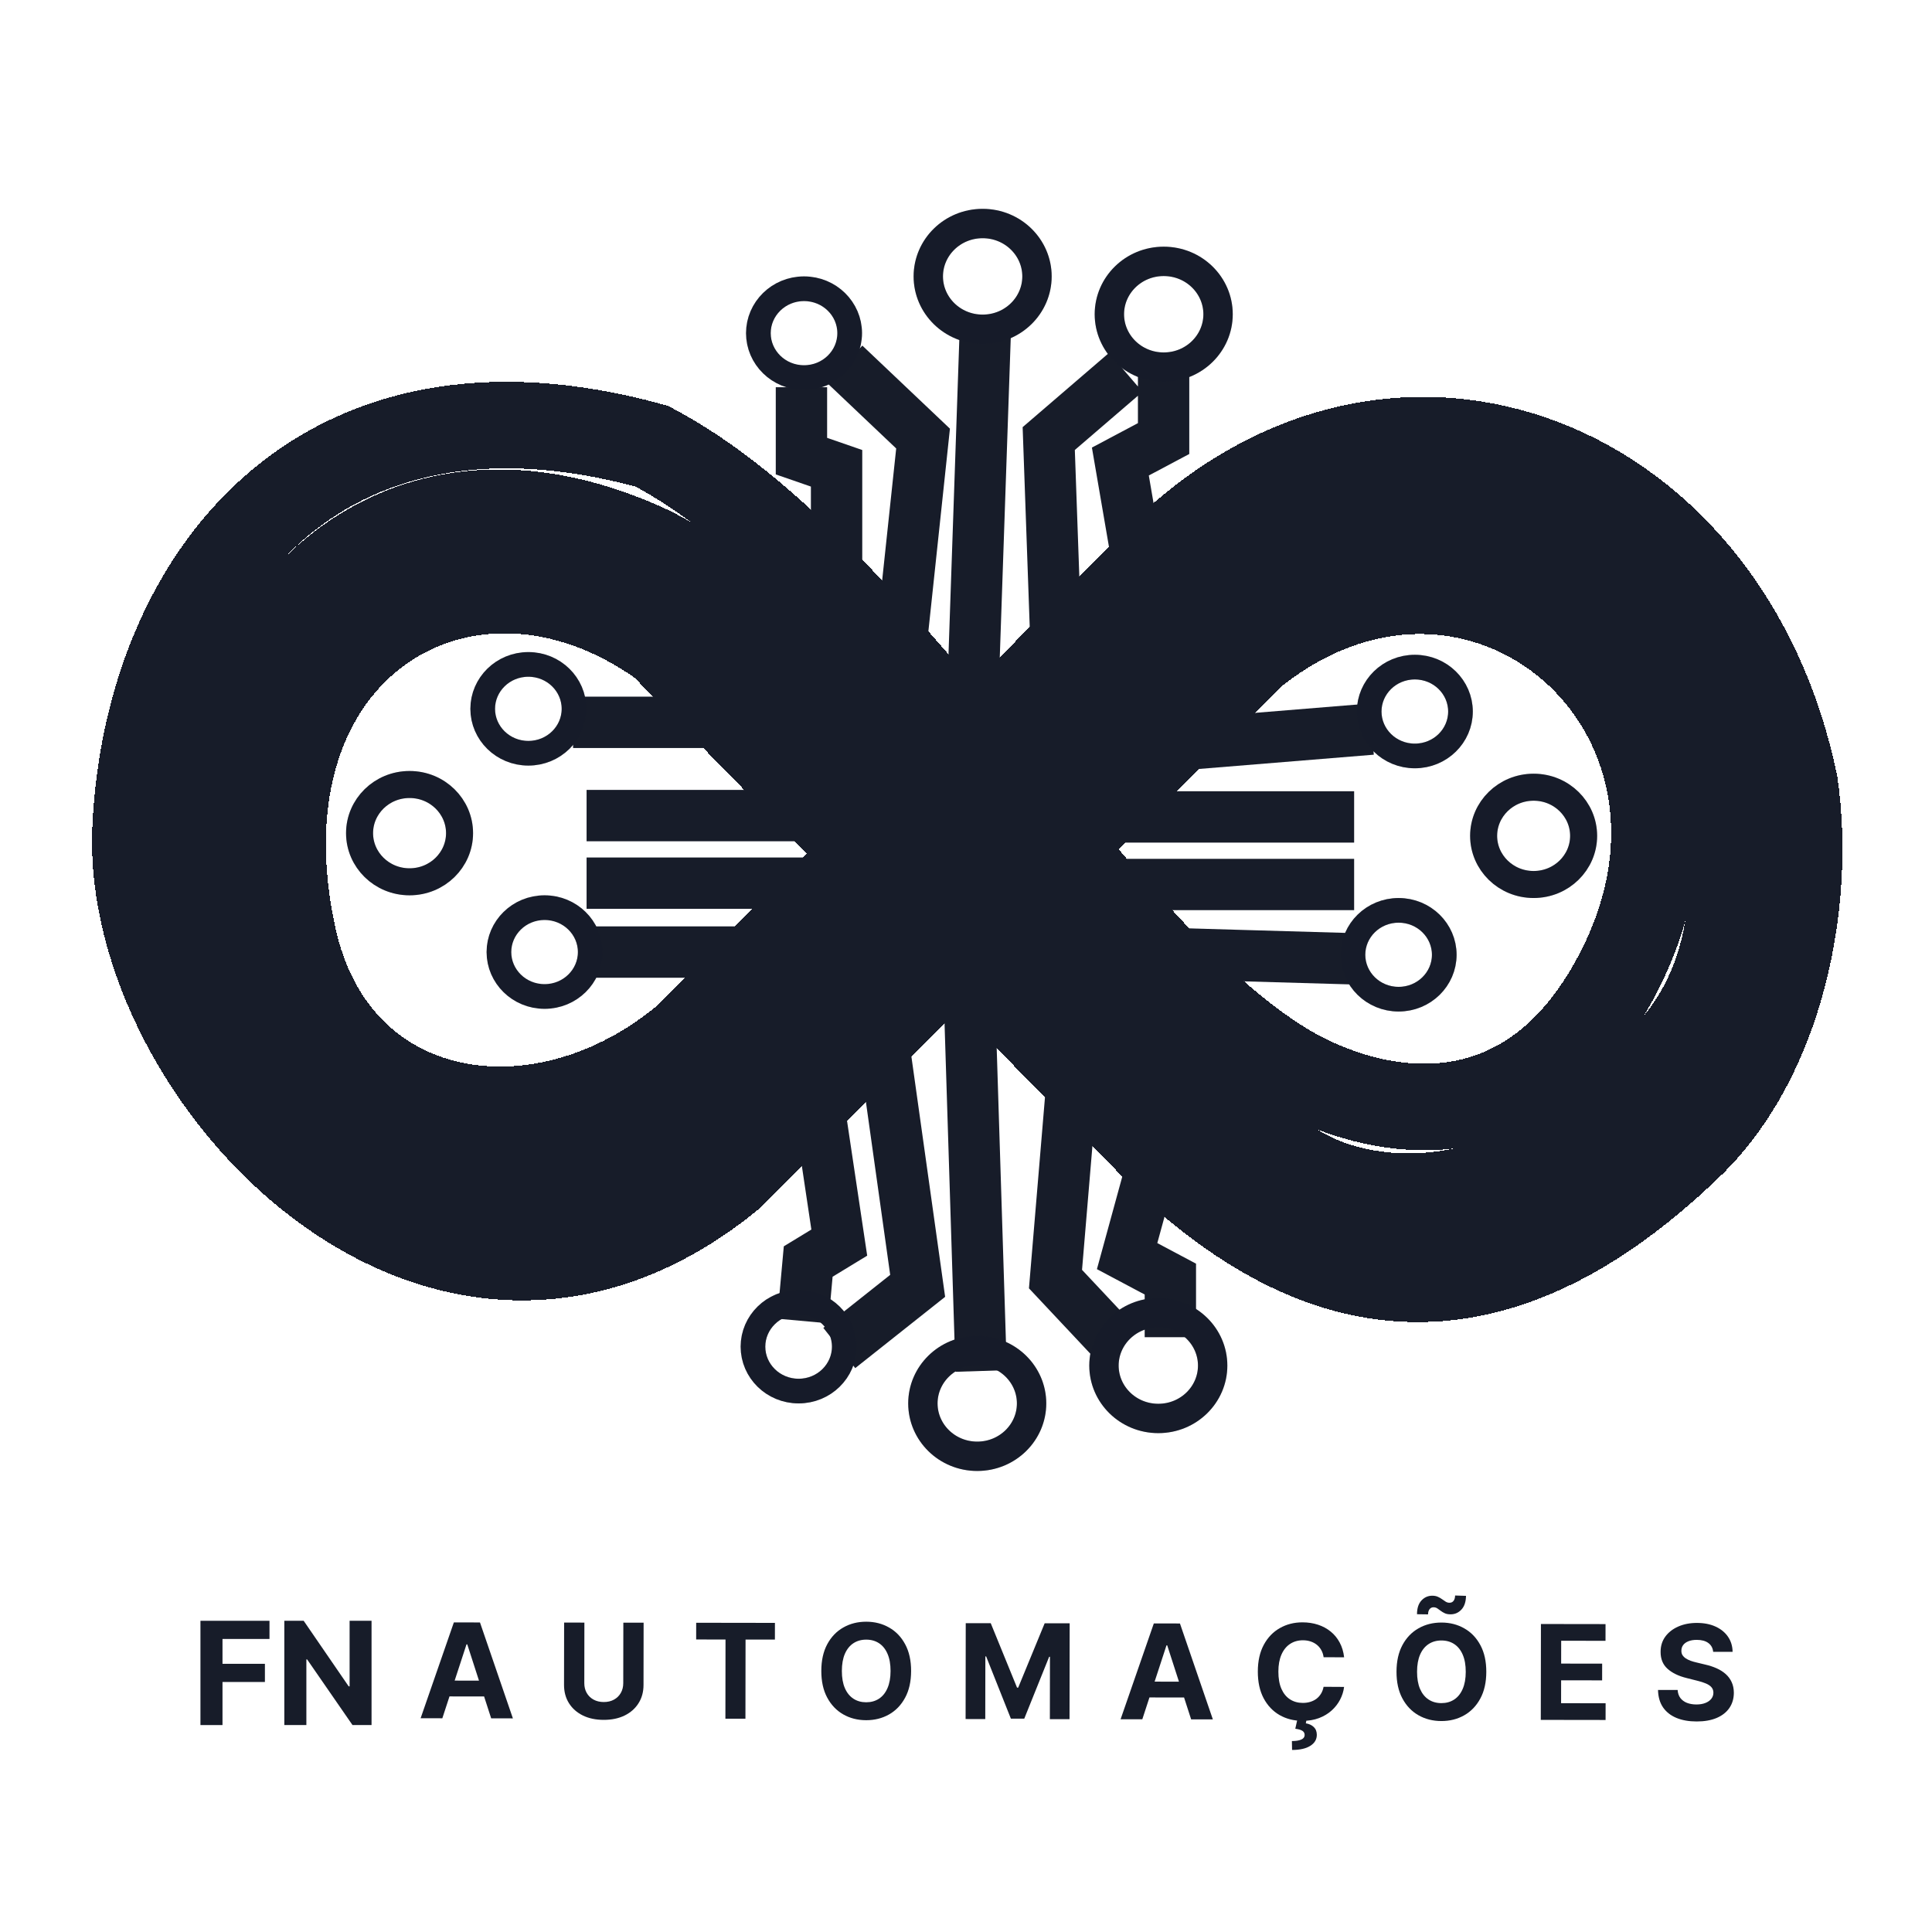 <svg width="800" height="800" viewBox="0 0 800 800" fill="none" xmlns="http://www.w3.org/2000/svg">
<g filter="url(#filter0_d_2_91)">
<path d="M709.389 678.136C709.236 676.572 708.573 675.356 707.398 674.489C706.223 673.621 704.628 673.186 702.612 673.183C701.242 673.181 700.085 673.373 699.141 673.759C698.197 674.133 697.472 674.655 696.967 675.326C696.475 675.998 696.229 676.76 696.227 677.613C696.2 678.324 696.348 678.944 696.67 679.474C697.006 680.005 697.464 680.464 698.045 680.853C698.626 681.228 699.297 681.559 700.059 681.844C700.821 682.117 701.635 682.351 702.501 682.546L706.067 683.404C707.798 683.794 709.387 684.314 710.833 684.962C712.279 685.61 713.532 686.407 714.59 687.352C715.649 688.297 716.468 689.409 717.047 690.69C717.64 691.97 717.941 693.437 717.952 695.091C717.935 697.521 717.312 699.627 716.082 701.408C714.864 703.177 713.105 704.551 710.803 705.529C708.514 706.495 705.754 706.976 702.523 706.971C699.318 706.967 696.528 706.471 694.151 705.486C691.787 704.5 689.942 703.043 688.613 701.116C687.298 699.175 686.61 696.777 686.55 693.921L694.672 693.933C694.761 695.264 695.14 696.376 695.811 697.269C696.494 698.149 697.405 698.816 698.541 699.269C699.691 699.711 700.989 699.932 702.437 699.934C703.858 699.936 705.093 699.731 706.14 699.319C707.2 698.907 708.022 698.334 708.605 697.598C709.187 696.862 709.479 696.016 709.481 695.06C709.482 694.168 709.218 693.418 708.689 692.81C708.173 692.202 707.411 691.684 706.404 691.256C705.409 690.828 704.189 690.438 702.742 690.087L698.421 688.995C695.075 688.176 692.434 686.899 690.498 685.165C688.562 683.43 687.602 681.096 687.62 678.162C687.61 675.759 688.253 673.66 689.548 671.865C690.856 670.071 692.648 668.671 694.924 667.666C697.2 666.662 699.785 666.161 702.68 666.166C705.627 666.17 708.198 666.678 710.393 667.689C712.601 668.7 714.318 670.105 715.543 671.903C716.768 673.701 717.399 675.783 717.434 678.148L709.389 678.136Z" fill="#171C29"/>
<path d="M638.009 706.315L638.068 666.614L664.819 666.653L664.809 673.573L646.451 673.547L646.437 683.007L663.419 683.031L663.409 689.952L646.427 689.927L646.413 699.406L664.849 699.433L664.838 706.354L638.009 706.315Z" fill="#171C29"/>
<path d="M615.444 686.431C615.438 690.761 614.612 694.443 612.966 697.477C611.334 700.512 609.107 702.828 606.288 704.427C603.481 706.012 600.326 706.802 596.824 706.797C593.296 706.792 590.131 705.986 587.329 704.379C584.527 702.773 582.314 700.45 580.69 697.41C579.066 694.371 578.257 690.693 578.264 686.377C578.27 682.047 579.09 678.365 580.722 675.331C582.355 672.296 584.575 669.986 587.382 668.401C590.188 666.802 593.356 666.006 596.884 666.011C600.386 666.016 603.538 666.822 606.34 668.428C609.155 670.022 611.375 672.339 612.999 675.378C614.636 678.417 615.451 682.102 615.444 686.431ZM606.934 686.419C606.938 683.614 606.522 681.249 605.685 679.322C604.86 677.395 603.693 675.933 602.182 674.936C600.672 673.938 598.902 673.438 596.873 673.435C594.844 673.432 593.073 673.927 591.559 674.92C590.046 675.913 588.868 677.372 588.025 679.296C587.195 681.22 586.778 683.585 586.774 686.389C586.77 689.194 587.18 691.559 588.004 693.486C588.841 695.413 590.015 696.875 591.526 697.872C593.036 698.869 594.806 699.37 596.835 699.373C598.864 699.376 600.635 698.881 602.149 697.888C603.662 696.895 604.834 695.436 605.664 693.512C606.507 691.587 606.93 689.223 606.934 686.419ZM591.325 662.63L586.751 662.565C586.754 660.096 587.364 658.204 588.581 656.888C589.798 655.571 591.291 654.908 593.062 654.897C593.967 654.899 594.742 655.049 595.388 655.347C596.033 655.632 596.621 655.969 597.15 656.357C597.679 656.746 598.183 657.089 598.661 657.387C599.138 657.672 599.655 657.815 600.211 657.816C600.96 657.804 601.53 657.527 601.918 656.985C602.319 656.43 602.521 655.706 602.522 654.814L607.039 654.957C607.009 657.399 606.386 659.285 605.169 660.614C603.953 661.931 602.465 662.594 600.708 662.605C599.752 662.616 598.944 662.473 598.285 662.175C597.64 661.876 597.071 661.54 596.581 661.164C596.09 660.776 595.613 660.432 595.148 660.135C594.683 659.837 594.16 659.687 593.578 659.686C592.906 659.685 592.363 659.95 591.949 660.479C591.535 661.008 591.327 661.725 591.325 662.63Z" fill="#171C29"/>
<path d="M556.574 680.394L548.084 680.381C547.93 679.282 547.615 678.306 547.138 677.453C546.661 676.586 546.048 675.848 545.3 675.24C544.551 674.631 543.686 674.165 542.704 673.84C541.735 673.516 540.682 673.353 539.545 673.351C537.49 673.348 535.7 673.856 534.173 674.875C532.647 675.881 531.462 677.352 530.619 679.289C529.776 681.214 529.353 683.552 529.349 686.305C529.345 689.135 529.761 691.514 530.598 693.441C531.449 695.367 532.635 696.823 534.159 697.807C535.682 698.792 537.446 699.285 539.449 699.288C540.573 699.29 541.614 699.143 542.571 698.847C543.54 698.551 544.4 698.12 545.151 697.552C545.901 696.972 546.522 696.268 547.015 695.442C547.52 694.615 547.87 693.673 548.066 692.613L556.556 692.664C556.334 694.486 555.782 696.243 554.901 697.935C554.033 699.613 552.861 701.117 551.386 702.446C549.923 703.762 548.177 704.807 546.147 705.579C544.13 706.339 541.848 706.716 539.302 706.713C535.761 706.708 532.596 705.902 529.807 704.295C527.031 702.688 524.837 700.365 523.226 697.326C521.628 694.287 520.832 690.609 520.839 686.292C520.845 681.963 521.665 678.281 523.298 675.247C524.93 672.212 527.144 669.902 529.937 668.316C532.731 666.718 535.873 665.921 539.362 665.926C541.662 665.93 543.794 666.256 545.758 666.905C547.734 667.554 549.484 668.5 551.007 669.743C552.53 670.973 553.769 672.48 554.722 674.265C555.689 676.05 556.306 678.093 556.574 680.394ZM537.229 706.051L541.029 706.056L540.716 707.742C542.047 707.951 543.132 708.45 543.97 709.24C544.822 710.029 545.254 711.102 545.265 712.459C545.275 714.385 544.381 715.915 542.583 717.05C540.785 718.197 538.264 718.769 535.02 718.764L534.948 715.081C536.576 715.083 537.849 714.885 538.768 714.485C539.699 714.099 540.184 713.492 540.224 712.665C540.251 711.877 539.948 711.276 539.316 710.861C538.683 710.447 537.695 710.154 536.351 709.984L537.229 706.051Z" fill="#171C29"/>
<path d="M473.005 706.073L464.01 706.06L477.774 666.379L488.591 666.395L502.219 706.116L493.224 706.102L483.324 675.459L483.014 675.459L473.005 706.073ZM472.466 690.467L493.712 690.498L493.702 697.05L472.456 697.019L472.466 690.467Z" fill="#171C29"/>
<path d="M399.893 666.265L410.245 666.28L421.139 692.97L421.604 692.971L432.576 666.313L442.928 666.328L442.87 706.029L434.728 706.017L434.766 680.176L434.436 680.176L424.125 705.807L418.581 705.799L408.344 680.041L408.015 680.04L407.977 705.978L399.835 705.966L399.893 666.265Z" fill="#171C29"/>
<path d="M377.27 686.082C377.263 690.411 376.437 694.093 374.792 697.128C373.159 700.163 370.933 702.479 368.113 704.077C365.306 705.663 362.152 706.453 358.649 706.448C355.121 706.443 351.956 705.637 349.154 704.03C346.352 702.424 344.139 700.101 342.515 697.061C340.891 694.022 340.083 690.344 340.089 686.028C340.095 681.698 340.915 678.016 342.548 674.982C344.181 671.947 346.4 669.637 349.207 668.051C352.014 666.453 355.181 665.656 358.709 665.662C362.211 665.667 365.364 666.473 368.166 668.079C370.981 669.673 373.2 671.99 374.824 675.029C376.461 678.068 377.276 681.753 377.27 686.082ZM368.76 686.07C368.764 683.265 368.347 680.9 367.51 678.973C366.686 677.046 365.518 675.584 364.008 674.587C362.497 673.589 360.727 673.089 358.698 673.086C356.669 673.083 354.898 673.578 353.385 674.571C351.871 675.564 350.693 677.023 349.85 678.947C349.02 680.871 348.603 683.236 348.599 686.04C348.595 688.844 349.005 691.21 349.829 693.137C350.667 695.064 351.84 696.526 353.351 697.523C354.862 698.52 356.631 699.02 358.66 699.023C360.689 699.026 362.461 698.531 363.974 697.539C365.488 696.546 366.659 695.087 367.489 693.163C368.332 691.238 368.756 688.874 368.76 686.07Z" fill="#171C29"/>
<path d="M288.266 673.022L288.276 666.101L320.882 666.149L320.872 673.069L308.718 673.052L308.67 705.832L300.373 705.82L300.421 673.039L288.266 673.022Z" fill="#171C29"/>
<path d="M258.112 666.057L266.506 666.069L266.468 691.852C266.464 694.746 265.769 697.278 264.383 699.448C263.01 701.617 261.088 703.307 258.618 704.518C256.148 705.716 253.272 706.313 249.989 706.308C246.694 706.303 243.813 705.698 241.346 704.493C238.879 703.274 236.963 701.578 235.596 699.405C234.229 697.232 233.548 694.698 233.552 691.803L233.59 666.021L241.984 666.033L241.947 691.098C241.945 692.61 242.272 693.955 242.93 695.132C243.6 696.309 244.542 697.234 245.756 697.908C246.97 698.582 248.384 698.92 250 698.922C251.628 698.925 253.044 698.591 254.247 697.921C255.463 697.25 256.401 696.328 257.062 695.153C257.735 693.978 258.073 692.634 258.076 691.122L258.112 666.057Z" fill="#171C29"/>
<path d="M183.163 705.648L174.169 705.635L187.932 665.954L198.749 665.97L212.377 705.691L203.382 705.678L193.482 675.035L193.172 675.034L183.163 705.648ZM182.624 690.042L203.87 690.073L203.861 696.626L182.614 696.594L182.624 690.042Z" fill="#171C29"/>
<path d="M153.85 665.28V708.461H145.964L127.178 681.283H126.861V708.461H117.732V665.28H125.744L144.383 692.437H144.762V665.28H153.85Z" fill="#171C29"/>
<path d="M83 708.461V665.28H111.591V672.807H92.13V683.096H109.693V690.623H92.13V708.461H83Z" fill="#171C29"/>
</g>
<g filter="url(#filter1_d_2_91)">
<g filter="url(#filter2_d_2_91)">
<path d="M400.686 275.606L405.722 129.003M371.589 251.545L379.983 172.648L347.529 141.873M344.171 224.127V184.958L329.623 179.922V151.385M434.819 251.545L432.022 172.648L463.916 145.23M467.833 217.972L461.678 182.161L479.584 172.648V145.23" stroke="#171C29" stroke-width="21.263"/>
</g>
<g filter="url(#filter3_d_2_91)">
<path d="M399.008 398.709L404.044 558.742M364.315 427.806L377.745 523.49L345.29 549.229M336.337 445.711L345.29 505.584L332.421 513.418L330.182 538.038M442.094 433.961L434.819 520.692L460.559 548.11M475.667 470.332L464.476 511.179L482.382 520.692V544.753" stroke="#171C29" stroke-width="21.263"/>
</g>
<path d="M351.835 133.479C351.835 143.534 343.476 151.871 332.931 151.871C322.387 151.871 314.028 143.534 314.028 133.479C314.028 123.424 322.387 115.087 332.931 115.087C343.476 115.087 351.835 123.424 351.835 133.479Z" stroke="#171C29" stroke-width="10.218"/>
<path d="M351.835 133.479C351.835 143.534 343.476 151.871 332.931 151.871C322.387 151.871 314.028 143.534 314.028 133.479C314.028 123.424 322.387 115.087 332.931 115.087C343.476 115.087 351.835 123.424 351.835 133.479Z" stroke="#171C29" stroke-opacity="0.2" stroke-width="10.218"/>
<path d="M349.597 553.146C349.597 543.091 341.238 534.754 330.693 534.754C320.149 534.754 311.79 543.091 311.79 553.146C311.79 563.201 320.149 571.538 330.693 571.538C341.238 571.538 349.597 563.201 349.597 553.146Z" stroke="#171C29" stroke-width="10.218"/>
<path d="M349.597 553.146C349.597 543.091 341.238 534.754 330.693 534.754C320.149 534.754 311.79 543.091 311.79 553.146C311.79 563.201 320.149 571.538 330.693 571.538C341.238 571.538 349.597 563.201 349.597 553.146Z" stroke="#171C29" stroke-opacity="0.2" stroke-width="10.218"/>
<path d="M429.394 109.978C429.394 121.948 419.443 131.873 406.89 131.873C394.338 131.873 384.386 121.948 384.386 109.978C384.386 98.008 394.338 88.082 406.89 88.082C419.443 88.082 429.394 98.008 429.394 109.978Z" stroke="#171C29" stroke-width="12.164"/>
<path d="M429.394 109.978C429.394 121.948 419.443 131.873 406.89 131.873C394.338 131.873 384.386 121.948 384.386 109.978C384.386 98.008 394.338 88.082 406.89 88.082C419.443 88.082 429.394 98.008 429.394 109.978Z" stroke="#171C29" stroke-opacity="0.2" stroke-width="12.164"/>
<path d="M427.156 576.647C427.156 564.677 417.204 554.752 404.652 554.752C392.099 554.752 382.148 564.677 382.148 576.647C382.148 588.617 392.099 598.543 404.652 598.543C417.204 598.543 427.156 588.617 427.156 576.647Z" stroke="#171C29" stroke-width="12.164"/>
<path d="M427.156 576.647C427.156 564.677 417.204 554.752 404.652 554.752C392.099 554.752 382.148 564.677 382.148 576.647C382.148 588.617 392.099 598.543 404.652 598.543C417.204 598.543 427.156 588.617 427.156 576.647Z" stroke="#171C29" stroke-opacity="0.2" stroke-width="12.164"/>
<path d="M504.375 125.645C504.375 137.615 494.423 147.541 481.871 147.541C469.318 147.541 459.367 137.615 459.367 125.645C459.367 113.675 469.318 103.75 481.871 103.75C494.423 103.75 504.375 113.675 504.375 125.645Z" stroke="#171C29" stroke-width="12.164"/>
<path d="M504.375 125.645C504.375 137.615 494.423 147.541 481.871 147.541C469.318 147.541 459.367 137.615 459.367 125.645C459.367 113.675 469.318 103.75 481.871 103.75C494.423 103.75 504.375 113.675 504.375 125.645Z" stroke="#171C29" stroke-opacity="0.2" stroke-width="12.164"/>
<path d="M502.136 560.98C502.136 549.01 492.185 539.084 479.632 539.084C467.08 539.084 457.129 549.01 457.129 560.98C457.129 572.95 467.08 582.875 479.632 582.875C492.185 582.875 502.136 572.95 502.136 560.98Z" stroke="#171C29" stroke-width="12.164"/>
<path d="M502.136 560.98C502.136 549.01 492.185 539.084 479.632 539.084C467.08 539.084 457.129 549.01 457.129 560.98C457.129 572.95 467.08 582.875 479.632 582.875C492.185 582.875 502.136 572.95 502.136 560.98Z" stroke="#171C29" stroke-opacity="0.2" stroke-width="12.164"/>
<g filter="url(#filter4_d_2_91)">
<path d="M347.529 328.764H242.892M333.54 356.742H242.892M307.8 290.155H237.296M313.396 385.279H242.892" stroke="#171C29" stroke-width="21.263" stroke-linejoin="round"/>
</g>
<g filter="url(#filter5_d_2_91)">
<path d="M485.739 299.667L567.994 292.953M458.88 329.324H560.719M462.797 357.302H560.719M482.941 385.839L560.719 388.077L517.074 386.821" stroke="#171C29" stroke-width="21.263"/>
</g>
<g filter="url(#filter6_d_2_91)">
<path d="M56.118 334.304C60.726 231.905 130.539 137.34 269.925 175.825C319.636 201.964 364.462 256.888 400.608 298.369C440.295 339.664 481.557 400.361 529.866 431.025C563.254 452.218 630.789 470.419 670.315 393.493C726.122 284.878 612.015 187.71 519.234 261.438L302.686 477.986C182.329 576.639 51.51 436.702 56.118 334.304Z" stroke="#171C29" stroke-width="35.812" shape-rendering="crispEdges"/>
</g>
<g filter="url(#filter7_di_2_91)">
<path d="M90.251 308.564C105.913 229.909 171.946 171.481 265.195 212.197C312.299 232.765 348.451 290.91 382.702 323.549C420.308 356.042 495.281 448.262 541.057 472.391C572.694 489.066 639.735 492.098 697.369 414.879C765.505 323.59 647.569 115.517 505.442 239.179L314.437 425.947C210.556 540.22 64.029 440.248 90.251 308.564Z" stroke="#171C29" stroke-width="35.812" shape-rendering="crispEdges"/>
</g>
<g filter="url(#filter8_di_2_91)">
<path d="M284.287 416.122C224.441 466.579 138.598 453.834 121.342 374.375C95.09 253.498 193.883 195.686 274.408 253.498L487.34 471.272C538.259 516.596 609.403 548.266 699.97 460.64C737.317 424.506 750.181 360.85 743.169 311.376C714.883 173.283 571.445 119.298 474.47 222.829L284.287 416.122Z" stroke="#171C29" stroke-width="35.812" shape-rendering="crispEdges"/>
</g>
<path d="M190.293 340.515C190.293 351.527 181.138 360.659 169.59 360.659C158.041 360.659 148.886 351.527 148.886 340.515C148.886 329.502 158.041 320.371 169.59 320.371C181.138 320.371 190.293 329.502 190.293 340.515Z" stroke="#171C29" stroke-width="11.191"/>
<path d="M190.293 340.515C190.293 351.527 181.138 360.659 169.59 360.659C158.041 360.659 148.886 351.527 148.886 340.515C148.886 329.502 158.041 320.371 169.59 320.371C181.138 320.371 190.293 329.502 190.293 340.515Z" stroke="#171C29" stroke-opacity="0.2" stroke-width="11.191"/>
<path d="M614.339 341.634C614.339 352.646 623.495 361.778 635.043 361.778C646.591 361.778 655.746 352.646 655.746 341.634C655.746 330.622 646.591 321.49 635.043 321.49C623.495 321.49 614.339 330.622 614.339 341.634Z" stroke="#171C29" stroke-width="11.191"/>
<path d="M614.339 341.634C614.339 352.646 623.495 361.778 635.043 361.778C646.591 361.778 655.746 352.646 655.746 341.634C655.746 330.622 646.591 321.49 635.043 321.49C623.495 321.49 614.339 330.622 614.339 341.634Z" stroke="#171C29" stroke-opacity="0.2" stroke-width="11.191"/>
<path d="M237.685 289.036C237.685 299.091 229.326 307.428 218.782 307.428C208.238 307.428 199.879 299.091 199.879 289.036C199.879 278.981 208.238 270.643 218.782 270.643C229.326 270.643 237.685 278.981 237.685 289.036Z" stroke="#171C29" stroke-width="10.218"/>
<path d="M237.685 289.036C237.685 299.091 229.326 307.428 218.782 307.428C208.238 307.428 199.879 299.091 199.879 289.036C199.879 278.981 208.238 270.643 218.782 270.643C229.326 270.643 237.685 278.981 237.685 289.036Z" stroke="#171C29" stroke-opacity="0.2" stroke-width="10.218"/>
<path d="M566.948 290.155C566.948 300.21 575.307 308.547 585.851 308.547C596.395 308.547 604.754 300.21 604.754 290.155C604.754 280.1 596.395 271.762 585.851 271.762C575.307 271.762 566.948 280.1 566.948 290.155Z" stroke="#171C29" stroke-width="10.218"/>
<path d="M566.948 290.155C566.948 300.21 575.307 308.547 585.851 308.547C596.395 308.547 604.754 300.21 604.754 290.155C604.754 280.1 596.395 271.762 585.851 271.762C575.307 271.762 566.948 280.1 566.948 290.155Z" stroke="#171C29" stroke-opacity="0.2" stroke-width="10.218"/>
<path d="M244.4 389.756C244.4 399.811 236.041 408.148 225.497 408.148C214.953 408.148 206.594 399.811 206.594 389.756C206.594 379.701 214.953 371.363 225.497 371.363C236.041 371.363 244.4 379.701 244.4 389.756Z" stroke="#171C29" stroke-width="10.218"/>
<path d="M244.4 389.756C244.4 399.811 236.041 408.148 225.497 408.148C214.953 408.148 206.594 399.811 206.594 389.756C206.594 379.701 214.953 371.363 225.497 371.363C236.041 371.363 244.4 379.701 244.4 389.756Z" stroke="#171C29" stroke-opacity="0.2" stroke-width="10.218"/>
<path d="M560.233 390.875C560.233 400.93 568.592 409.267 579.136 409.267C589.68 409.267 598.039 400.93 598.039 390.875C598.039 380.82 589.68 372.482 579.136 372.482C568.592 372.482 560.233 380.82 560.233 390.875Z" stroke="#171C29" stroke-width="10.218"/>
<path d="M560.233 390.875C560.233 400.93 568.592 409.267 579.136 409.267C589.68 409.267 598.039 400.93 598.039 390.875C598.039 380.82 589.68 372.482 579.136 372.482C568.592 372.482 560.233 380.82 560.233 390.875Z" stroke="#171C29" stroke-opacity="0.2" stroke-width="10.218"/>
</g>
<defs>
<filter id="filter0_d_2_91" x="77.148" y="654.814" width="646.657" height="75.654" filterUnits="userSpaceOnUse" color-interpolation-filters="sRGB">
<feFlood flood-opacity="0" result="BackgroundImageFix"/>
<feColorMatrix in="SourceAlpha" type="matrix" values="0 0 0 0 0 0 0 0 0 0 0 0 0 0 0 0 0 0 127 0" result="hardAlpha"/>
<feOffset dy="5.852"/>
<feGaussianBlur stdDeviation="2.926"/>
<feComposite in2="hardAlpha" operator="out"/>
<feColorMatrix type="matrix" values="0 0 0 0 0 0 0 0 0 0 0 0 0 0 0 0 0 0 0.25 0"/>
<feBlend mode="normal" in2="BackgroundImageFix" result="effect1_dropShadow_2_91"/>
<feBlend mode="normal" in="SourceGraphic" in2="effect1_dropShadow_2_91" result="shape"/>
</filter>
<filter id="filter1_d_2_91" x="33.617" y="82" width="733.753" height="531.578" filterUnits="userSpaceOnUse" color-interpolation-filters="sRGB">
<feFlood flood-opacity="0" result="BackgroundImageFix"/>
<feColorMatrix in="SourceAlpha" type="matrix" values="0 0 0 0 0 0 0 0 0 0 0 0 0 0 0 0 0 0 127 0" result="hardAlpha"/>
<feOffset dy="4.476"/>
<feGaussianBlur stdDeviation="2.238"/>
<feComposite in2="hardAlpha" operator="out"/>
<feColorMatrix type="matrix" values="0 0 0 0 0.145 0 0 0 0 0.698 0 0 0 0 0.906 0 0 0 1 0"/>
<feBlend mode="normal" in2="BackgroundImageFix" result="effect1_dropShadow_2_91"/>
<feBlend mode="normal" in="SourceGraphic" in2="effect1_dropShadow_2_91" result="shape"/>
</filter>
<filter id="filter2_d_2_91" x="316.753" y="128.638" width="180.177" height="156.287" filterUnits="userSpaceOnUse" color-interpolation-filters="sRGB">
<feFlood flood-opacity="0" result="BackgroundImageFix"/>
<feColorMatrix in="SourceAlpha" type="matrix" values="0 0 0 0 0 0 0 0 0 0 0 0 0 0 0 0 0 0 127 0" result="hardAlpha"/>
<feOffset dx="2.238" dy="4.476"/>
<feGaussianBlur stdDeviation="2.238"/>
<feComposite in2="hardAlpha" operator="out"/>
<feColorMatrix type="matrix" values="0 0 0 0 0.145 0 0 0 0 0.698 0 0 0 0 0.906 0 0 0 1 0"/>
<feBlend mode="normal" in2="BackgroundImageFix" result="effect1_dropShadow_2_91"/>
<feBlend mode="normal" in="SourceGraphic" in2="effect1_dropShadow_2_91" result="shape"/>
</filter>
<filter id="filter3_d_2_91" x="317.356" y="398.374" width="182.372" height="169.655" filterUnits="userSpaceOnUse" color-interpolation-filters="sRGB">
<feFlood flood-opacity="0" result="BackgroundImageFix"/>
<feColorMatrix in="SourceAlpha" type="matrix" values="0 0 0 0 0 0 0 0 0 0 0 0 0 0 0 0 0 0 127 0" result="hardAlpha"/>
<feOffset dx="2.238" dy="4.476"/>
<feGaussianBlur stdDeviation="2.238"/>
<feComposite in2="hardAlpha" operator="out"/>
<feColorMatrix type="matrix" values="0 0 0 0 0.145 0 0 0 0 0.698 0 0 0 0 0.906 0 0 0 1 0"/>
<feBlend mode="normal" in2="BackgroundImageFix" result="effect1_dropShadow_2_91"/>
<feBlend mode="normal" in="SourceGraphic" in2="effect1_dropShadow_2_91" result="shape"/>
</filter>
<filter id="filter4_d_2_91" x="232.82" y="279.523" width="119.185" height="125.34" filterUnits="userSpaceOnUse" color-interpolation-filters="sRGB">
<feFlood flood-opacity="0" result="BackgroundImageFix"/>
<feColorMatrix in="SourceAlpha" type="matrix" values="0 0 0 0 0 0 0 0 0 0 0 0 0 0 0 0 0 0 127 0" result="hardAlpha"/>
<feOffset dy="4.476"/>
<feGaussianBlur stdDeviation="2.238"/>
<feComposite in2="hardAlpha" operator="out"/>
<feColorMatrix type="matrix" values="0 0 0 0 0.145 0 0 0 0 0.698 0 0 0 0 0.906 0 0 0 1 0"/>
<feBlend mode="normal" in2="BackgroundImageFix" result="effect1_dropShadow_2_91"/>
<feBlend mode="normal" in="SourceGraphic" in2="effect1_dropShadow_2_91" result="shape"/>
</filter>
<filter id="filter5_d_2_91" x="454.404" y="282.356" width="118.931" height="125.301" filterUnits="userSpaceOnUse" color-interpolation-filters="sRGB">
<feFlood flood-opacity="0" result="BackgroundImageFix"/>
<feColorMatrix in="SourceAlpha" type="matrix" values="0 0 0 0 0 0 0 0 0 0 0 0 0 0 0 0 0 0 127 0" result="hardAlpha"/>
<feOffset dy="4.476"/>
<feGaussianBlur stdDeviation="2.238"/>
<feComposite in2="hardAlpha" operator="out"/>
<feColorMatrix type="matrix" values="0 0 0 0 0.145 0 0 0 0 0.698 0 0 0 0 0.906 0 0 0 1 0"/>
<feBlend mode="normal" in2="BackgroundImageFix" result="effect1_dropShadow_2_91"/>
<feBlend mode="normal" in="SourceGraphic" in2="effect1_dropShadow_2_91" result="shape"/>
</filter>
<filter id="filter6_d_2_91" x="33.617" y="149.156" width="673.815" height="389.308" filterUnits="userSpaceOnUse" color-interpolation-filters="sRGB">
<feFlood flood-opacity="0" result="BackgroundImageFix"/>
<feColorMatrix in="SourceAlpha" type="matrix" values="0 0 0 0 0 0 0 0 0 0 0 0 0 0 0 0 0 0 127 0" result="hardAlpha"/>
<feOffset dy="4.476"/>
<feGaussianBlur stdDeviation="2.238"/>
<feComposite in2="hardAlpha" operator="out"/>
<feColorMatrix type="matrix" values="0 0 0 0 0.145 0 0 0 0 0.698 0 0 0 0 0.906 0 0 0 1 0"/>
<feBlend mode="normal" in2="BackgroundImageFix" result="effect1_dropShadow_2_91"/>
<feBlend mode="normal" in="SourceGraphic" in2="effect1_dropShadow_2_91" result="shape"/>
</filter>
<filter id="filter7_di_2_91" x="64.782" y="180.969" width="674.814" height="327.956" filterUnits="userSpaceOnUse" color-interpolation-filters="sRGB">
<feFlood flood-opacity="0" result="BackgroundImageFix"/>
<feColorMatrix in="SourceAlpha" type="matrix" values="0 0 0 0 0 0 0 0 0 0 0 0 0 0 0 0 0 0 127 0" result="hardAlpha"/>
<feOffset dy="4.476"/>
<feGaussianBlur stdDeviation="2.238"/>
<feComposite in2="hardAlpha" operator="out"/>
<feColorMatrix type="matrix" values="0 0 0 0 0.145 0 0 0 0 0.698 0 0 0 0 0.906 0 0 0 1 0"/>
<feBlend mode="normal" in2="BackgroundImageFix" result="effect1_dropShadow_2_91"/>
<feBlend mode="normal" in="SourceGraphic" in2="effect1_dropShadow_2_91" result="shape"/>
<feColorMatrix in="SourceAlpha" type="matrix" values="0 0 0 0 0 0 0 0 0 0 0 0 0 0 0 0 0 0 127 0" result="hardAlpha"/>
<feOffset dy="4.476"/>
<feGaussianBlur stdDeviation="2.238"/>
<feComposite in2="hardAlpha" operator="arithmetic" k2="-1" k3="1"/>
<feColorMatrix type="matrix" values="0 0 0 0 0.145 0 0 0 0 0.698 0 0 0 0 0.906 0 0 0 1 0"/>
<feBlend mode="normal" in2="shape" result="effect2_innerShadow_2_91"/>
</filter>
<filter id="filter8_di_2_91" x="94.664" y="150.919" width="672.706" height="392.059" filterUnits="userSpaceOnUse" color-interpolation-filters="sRGB">
<feFlood flood-opacity="0" result="BackgroundImageFix"/>
<feColorMatrix in="SourceAlpha" type="matrix" values="0 0 0 0 0 0 0 0 0 0 0 0 0 0 0 0 0 0 127 0" result="hardAlpha"/>
<feOffset dy="4.476"/>
<feGaussianBlur stdDeviation="2.238"/>
<feComposite in2="hardAlpha" operator="out"/>
<feColorMatrix type="matrix" values="0 0 0 0 0.145 0 0 0 0 0.698 0 0 0 0 0.906 0 0 0 1 0"/>
<feBlend mode="normal" in2="BackgroundImageFix" result="effect1_dropShadow_2_91"/>
<feBlend mode="normal" in="SourceGraphic" in2="effect1_dropShadow_2_91" result="shape"/>
<feColorMatrix in="SourceAlpha" type="matrix" values="0 0 0 0 0 0 0 0 0 0 0 0 0 0 0 0 0 0 127 0" result="hardAlpha"/>
<feOffset dy="4.476"/>
<feGaussianBlur stdDeviation="2.238"/>
<feComposite in2="hardAlpha" operator="arithmetic" k2="-1" k3="1"/>
<feColorMatrix type="matrix" values="0 0 0 0 0.145 0 0 0 0 0.698 0 0 0 0 0.906 0 0 0 1 0"/>
<feBlend mode="normal" in2="shape" result="effect2_innerShadow_2_91"/>
</filter>
</defs>
</svg>

